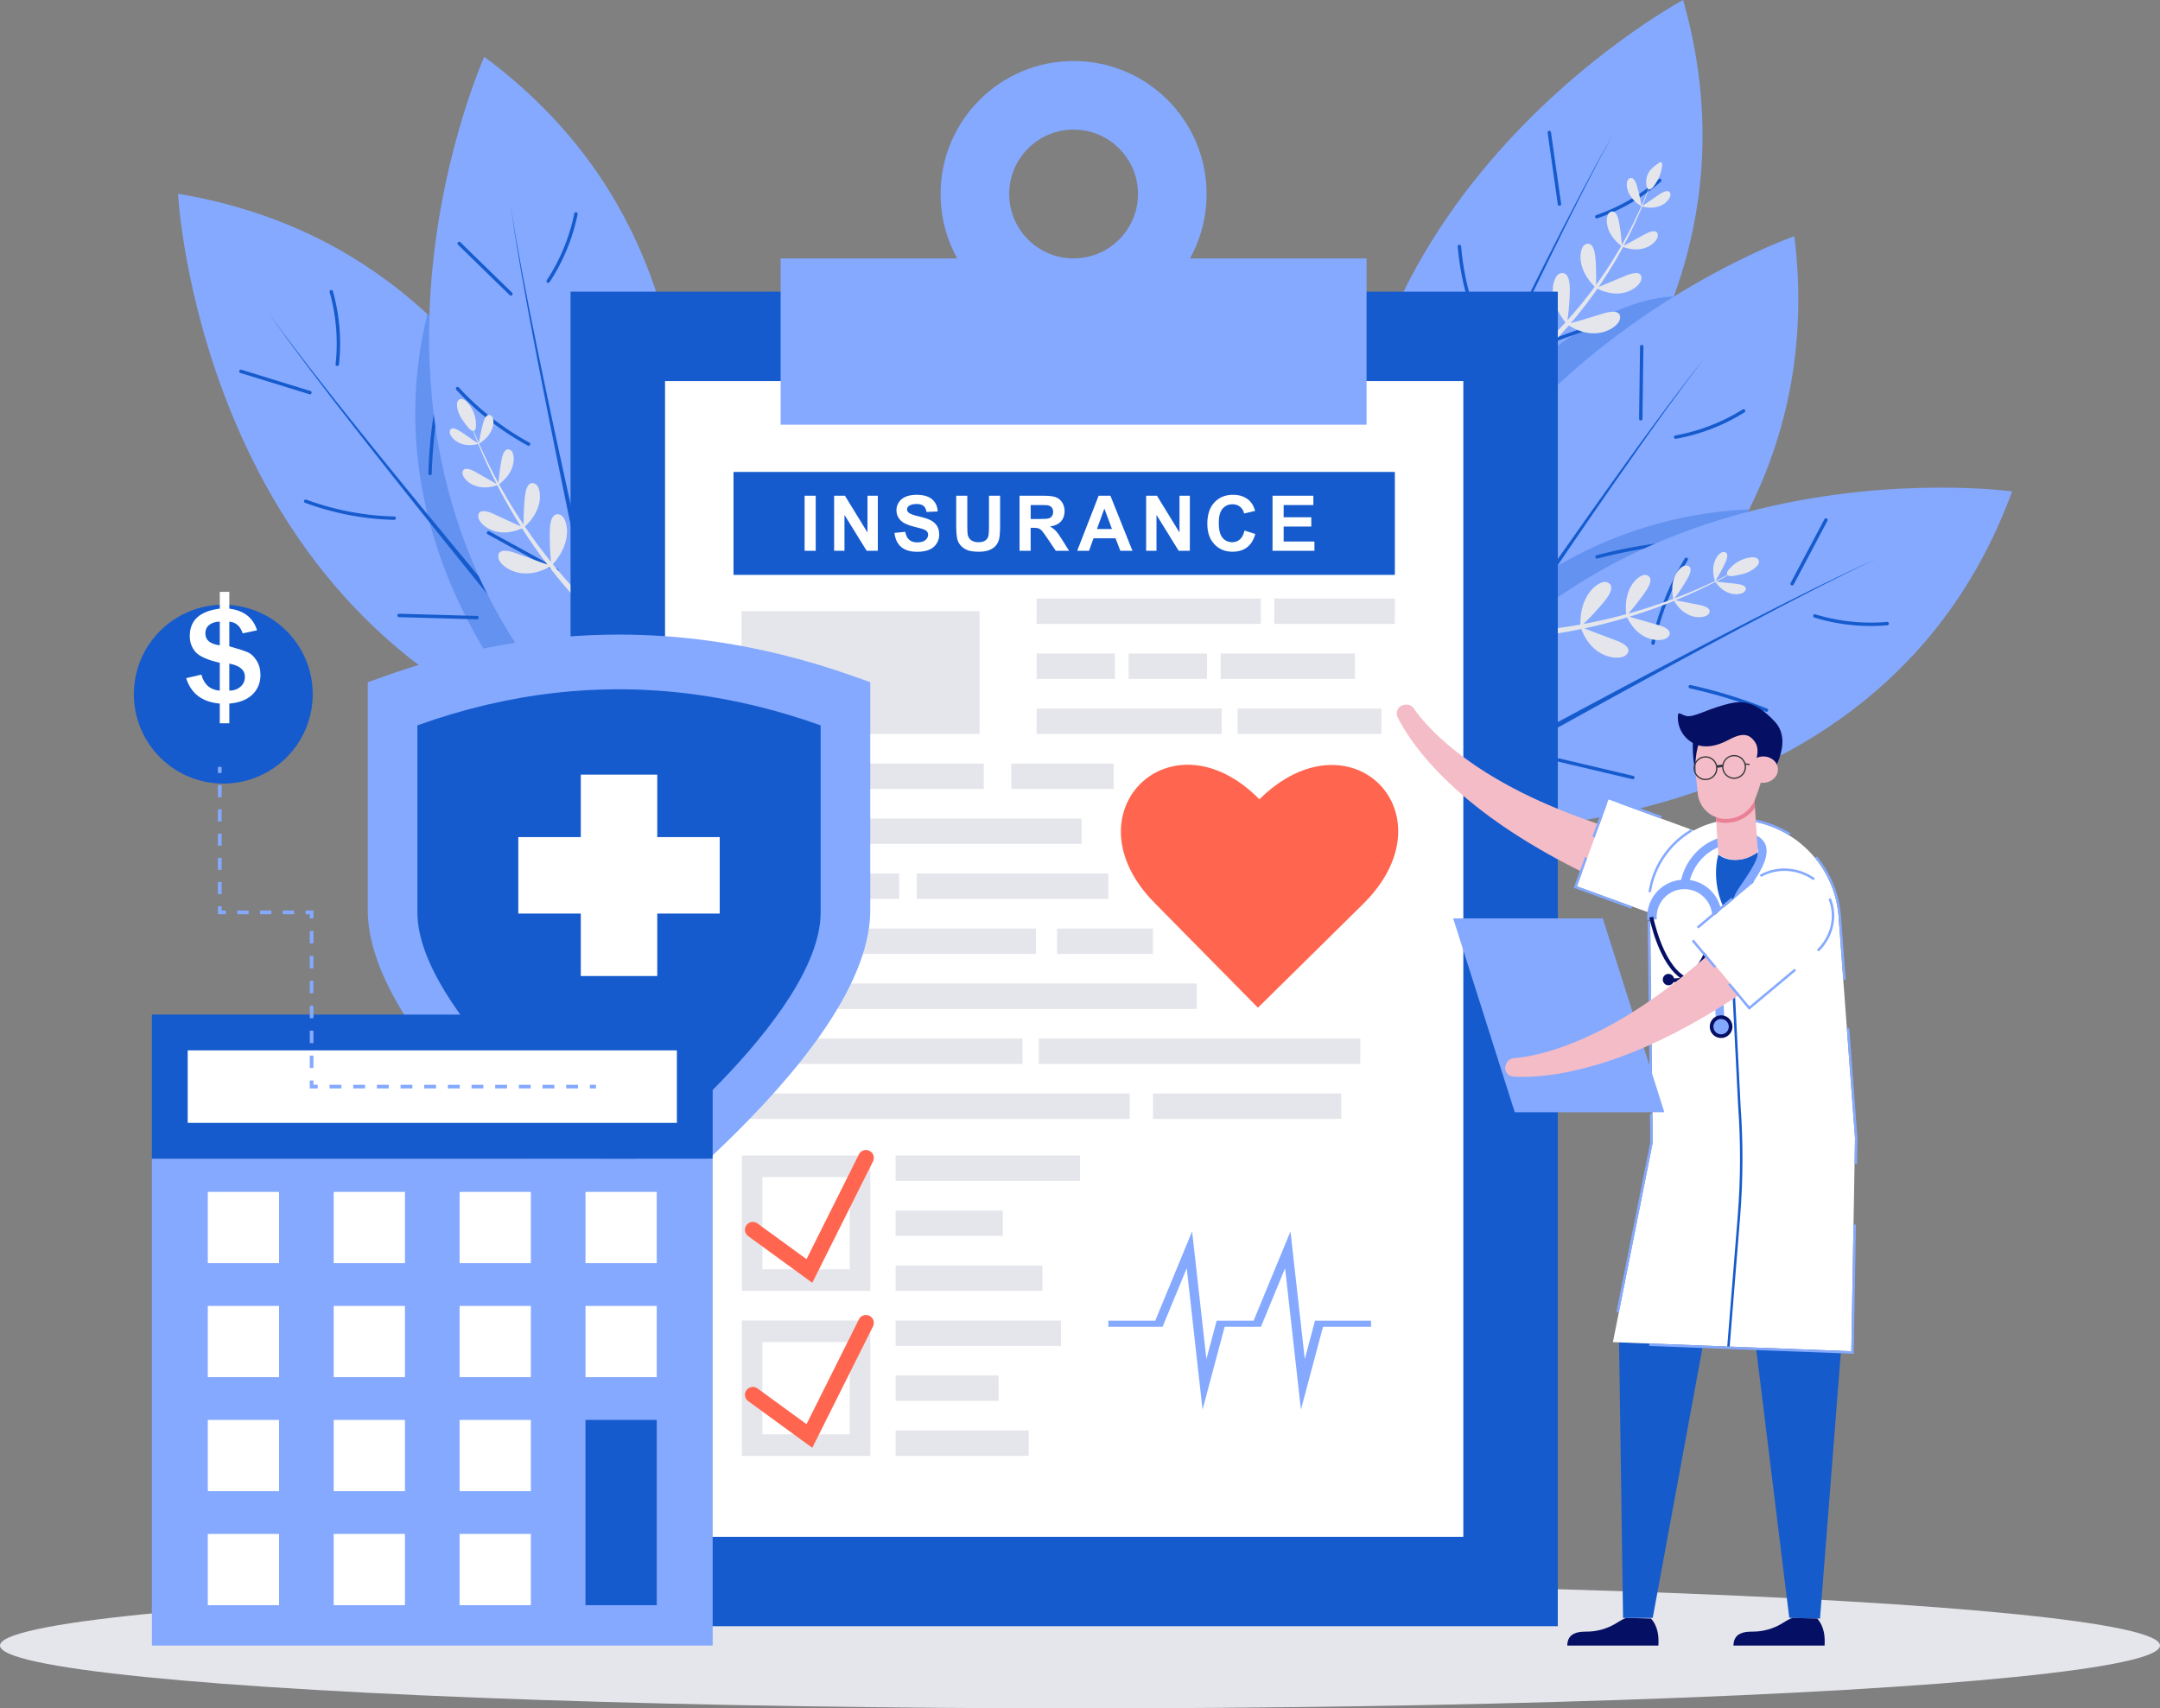 <svg xmlns="http://www.w3.org/2000/svg" viewBox="0 0 1768.19 1398.58"><rect x="0" y="0" width="1768.19" height="1398.58" fill="#808080" stroke="none"/><defs><style>.d{fill:#f4bcc7}.e{fill:#050f64}.g{fill:#fff}.h{fill:#e5e6eb}.i{fill:#ff654f}.j{fill:#84a9ff}.k{fill:#155bcd}.l{fill:#155bcc}.n{fill:#83a8ff}.o{opacity:.3}</style></defs><g id="b"><g id="c"><ellipse class="h" cx="884.1" cy="1347.15" rx="884.1" ry="51.43"/><path class="j" d="M508.28 568.99c4.66 24.44 6.73 42.39 7.52 50.37.3 2.99.42 4.59.42 4.59-2.02-.46-4.01-.94-6-1.42-5.8-1.4-11.52-2.9-17.14-4.48-14.75-4.12-28.87-8.8-42.4-13.97h-.02C162.74 493.92 145.73 158.66 145.73 158.66c73.39 12.12 132.33 40.52 179.67 77.66 8.54 6.69 16.69 13.67 24.48 20.89 104.17 96.42 143.87 235.61 158.41 311.78Z"/><path class="k" d="M515.8 619.37c.3 2.99.42 4.59.42 4.59-2.02-.46-4.01-.94-6-1.42a17009.88 17009.88 0 0 1-144.88-177.79c-4.54-5.66-9.08-11.31-13.6-16.98a8473.99 8473.99 0 0 1-60.19-76.07l-18.2-23.44-18.01-23.61c-6-7.87-11.83-15.85-17.76-23.79-2.98-3.94-5.81-8-8.7-12.01l-8.63-12.07 8.79 11.95c2.93 3.99 5.82 7.99 8.86 11.9 6.03 7.84 11.97 15.75 18.07 23.54l18.32 23.34 18.52 23.2c18.94 23.57 38.02 47.02 57.2 70.38 5.93 7.22 11.85 14.43 17.8 21.62 48.92 59.23 98.26 118.1 147.98 176.66ZM276.8 299.44c-.25.14-.54.21-.85.18-.76-.08-1.31-.77-1.22-1.53 2.17-19.56.48-39.91-4.87-58.85-.21-.73.22-1.51.96-1.71.73-.21 1.5.22 1.71.95 5.45 19.28 7.16 39.99 4.95 59.9-.05.45-.31.83-.68 1.04ZM352.75 388.82c-.22.13-.47.19-.74.19-.76-.02-1.36-.66-1.34-1.42.64-21.81 3.07-43.73 7.24-65.15.14-.75.87-1.24 1.62-1.09.75.15 1.24.87 1.09 1.62a400.9 400.9 0 0 0-7.19 64.7c-.01.49-.29.92-.69 1.15ZM323.47 425.37c-.23.16-.51.25-.81.24-24.95-.64-49.48-5.34-72.9-13.97a1.386 1.386 0 1 1 .96-2.6 224.635 224.635 0 0 0 72.02 13.8c.76.02 1.37.65 1.35 1.42-.01.46-.25.87-.61 1.11ZM254.65 322.44c-.35.33-.86.46-1.35.31l-56.52-17.43c-.73-.23-1.14-1-.91-1.73.23-.73 1-1.14 1.73-.91l56.52 17.43a1.38 1.38 0 0 1 .53 2.33ZM431.87 483.04c-.22.13-.48.2-.76.19-.76-.03-1.35-.68-1.32-1.44l2.73-61.92c.03-.76.68-1.35 1.44-1.32.76.03 1.35.68 1.32 1.44l-2.73 61.92c-.02.49-.29.91-.69 1.14ZM391.14 506.81c-.22.13-.47.19-.73.19l-63.78-1.78c-.76-.02-1.37-.66-1.34-1.42.02-.76.66-1.36 1.42-1.34l63.78 1.78c.76.02 1.37.66 1.34 1.42-.01.5-.29.92-.69 1.16Z"/><g class="o"><path class="k" d="M508.28 568.99c4.66 24.44 6.73 42.39 7.52 50.37.3 2.99.42 4.59.42 4.59-2.02-.46-4.01-.94-6-1.42-5.8-1.4-11.52-2.9-17.14-4.48-14.75-4.12-28.87-8.8-42.4-13.97h-.02c-.78-.79-37.44-36.91-68.37-97.32-.48-.92-.95-1.86-1.42-2.8-11.25-22.35-21.63-47.93-29.13-76.2-.58-2.21-1.16-4.44-1.71-6.68-11.79-48.06-15.03-103.55-.15-163.88 104.17 96.42 143.87 235.61 158.41 311.78Z"/></g><path class="j" d="M515.45 625.34c-1.1 2.8-1.72 4.27-1.72 4.27-1.58-1.33-3.14-2.66-4.69-4-268.96-231.99-112.6-579.09-112.6-579.09 260.69 193.1 135.65 536.69 119.02 578.82Z"/><path class="k" d="M515.45 625.34c-1.1 2.8-1.72 4.27-1.72 4.27-1.58-1.33-3.14-2.66-4.69-4-16.41-74.67-32.36-149.44-47.77-224.32-7.97-38.77-15.72-77.59-23.19-116.46l-5.49-29.17-5.25-29.22c-1.75-9.74-3.3-19.51-4.95-29.27-.86-4.87-1.52-9.77-2.26-14.67l-2.16-14.67 2.36 14.65c.79 4.88 1.53 9.77 2.45 14.63 1.79 9.73 3.46 19.48 5.34 29.19l5.65 29.13 5.89 29.09c7.98 38.75 16.26 77.46 24.75 116.09 16.5 75.02 33.54 149.93 51.04 224.72ZM448.8 231.6c-.29.02-.58-.06-.84-.23-.64-.42-.81-1.28-.39-1.92 10.85-16.42 18.64-35.29 22.53-54.58.15-.75.88-1.24 1.63-1.08.75.15 1.23.88 1.08 1.63-3.95 19.64-11.88 38.85-22.93 55.56-.25.38-.66.6-1.08.62ZM475.59 345.79c-.25.01-.51-.04-.74-.17-.67-.37-.91-1.21-.55-1.88a403.884 403.884 0 0 1 36.18-54.67 1.382 1.382 0 0 1 2.17 1.71 401.75 401.75 0 0 0-35.93 54.29c-.24.43-.68.69-1.14.71ZM432.86 364.94c-.28.03-.57-.01-.83-.16a227.482 227.482 0 0 1-58.49-45.7 1.39 1.39 0 0 1 .08-1.96c.56-.52 1.44-.48 1.95.08a224.945 224.945 0 0 0 57.78 45.15c.67.37.92 1.21.55 1.88-.22.41-.62.66-1.04.71ZM418.6 241.96c-.46.13-.98.02-1.34-.34l-42.34-41.31a1.38 1.38 0 0 1-.02-1.96 1.38 1.38 0 0 1 1.96-.02l42.34 41.31a1.38 1.38 0 0 1-.59 2.32ZM503 465.73a1.389 1.389 0 0 1-1.28-2.07l30.69-53.85c.38-.66 1.22-.89 1.89-.52.66.38.9 1.22.52 1.89l-30.69 53.85a1.4 1.4 0 0 1-1.13.7ZM455.91 468.29c-.25.01-.5-.04-.74-.17l-55.94-30.7c-.67-.37-.91-1.21-.55-1.88.37-.67 1.21-.91 1.88-.55l55.94 30.7c.67.37.91 1.21.55 1.88-.24.43-.68.69-1.14.72Z"/><g><path class="j" d="M1118.78 531.12c-2.58 1.55-3.97 2.33-3.97 2.33-.44-2.02-.87-4.02-1.27-6.03C1042.09 179.5 1377.81 0 1377.81 0c88.62 312.08-220.15 507.91-259.04 531.12Z"/><path class="k" d="M1118.78 531.12c-2.58 1.55-3.97 2.33-3.97 2.33-.44-2.02-.87-4.02-1.27-6.03 32.58-69.16 65.59-138.12 99.09-206.84 17.35-35.57 34.9-71.05 52.72-106.4l13.45-26.46 13.68-26.35c4.56-8.79 9.3-17.47 13.95-26.21 2.29-4.38 4.76-8.67 7.16-13l7.25-12.94-7.07 13.05c-2.35 4.35-4.75 8.67-6.99 13.09-4.52 8.8-9.15 17.54-13.59 26.38l-13.31 26.52-13.09 26.64c-17.33 35.57-34.4 71.28-51.26 107.06-32.73 69.5-64.95 139.23-96.74 209.16ZM1306.32 178.56a1.389 1.389 0 0 1 .34-2.45c18.62-6.38 36.31-16.57 51.16-29.48.58-.5 1.46-.45 1.95.14.5.58.44 1.45-.14 1.95-15.12 13.14-33.13 23.52-52.08 30.01-.43.15-.89.07-1.23-.17ZM1257.84 285.37c-.21-.14-.38-.34-.48-.59-.31-.7.02-1.52.72-1.82 20-8.72 40.87-15.86 62.02-21.22a1.382 1.382 0 1 1 .68 2.68 402.104 402.104 0 0 0-61.6 21.08c-.45.2-.96.13-1.34-.13ZM1212.3 274.45c-.24-.14-.44-.36-.56-.63a227.076 227.076 0 0 1-18.43-71.9c-.07-.76.5-1.43 1.26-1.5.76-.06 1.43.5 1.5 1.26 2.15 24.56 8.28 48.46 18.21 71.03.31.7 0 1.52-.71 1.82-.42.19-.89.14-1.26-.08ZM1276.08 168.33c-.45-.18-.79-.58-.86-1.09l-8.32-58.56c-.11-.76.42-1.46 1.17-1.56.76-.11 1.46.42 1.56 1.17l8.32 58.56c.11.76-.42 1.46-1.17 1.56-.25.03-.49 0-.71-.08ZM1206.33 397.1c-.21-.15-.38-.35-.49-.6-.3-.7.04-1.52.74-1.81l57.18-23.92c.71-.3 1.52.04 1.81.74.3.7-.04 1.52-.74 1.81l-57.18 23.92c-.45.19-.94.12-1.32-.14ZM1167.47 370.38a1.3 1.3 0 0 1-.48-.58l-25.57-58.46c-.31-.7.01-1.52.71-1.82.7-.31 1.51.01 1.82.71l25.57 58.46c.31.7-.01 1.52-.71 1.82-.45.2-.96.13-1.34-.13Z"/><g class="o"><path class="k" d="M1370.16 242.89s-91.38-4.16-191.94 148.68l91.89 47.04 100.05-195.72Z"/></g><g><path class="j" d="M1177.4 656.92c-22.13 11.36-38.77 18.41-46.21 21.42-2.78 1.13-4.28 1.69-4.28 1.69-.13-2.06-.23-4.11-.33-6.16-.29-5.96-.47-11.87-.54-17.71-.21-15.32.3-30.18 1.45-44.62v-.02c24.51-307.29 341.37-418.14 341.37-418.14 9.06 73.83-1.56 138.39-23.85 194.27a386.12 386.12 0 0 1-13.14 29.37c-63.14 127.13-185.48 204.47-254.47 239.89Z"/><path class="k" d="M1131.19 678.34c-2.78 1.13-4.28 1.69-4.28 1.69-.13-2.06-.23-4.11-.33-6.16 42.83-63.33 86.06-126.38 129.73-189.13 4.15-5.95 8.29-11.9 12.45-17.83 18.52-26.5 37.2-52.9 56.01-79.19l17.36-24.07 17.58-23.93c5.86-7.98 11.87-15.82 17.82-23.75 2.94-3.97 6.03-7.83 9.07-11.74l9.15-11.68-8.98 11.81c-3 3.94-6.03 7.84-8.92 11.86-5.82 8-11.74 15.92-17.49 23.97l-17.23 24.16-17.03 24.31a8518.962 8518.962 0 0 0-51.4 74.73c-5.26 7.72-10.5 15.44-15.73 23.17-43.03 63.64-85.6 127.58-127.77 191.79ZM1370.75 358.83c-.21-.2-.36-.46-.41-.76-.13-.75.37-1.47 1.12-1.6 19.38-3.44 38.43-10.79 55.09-21.26.65-.41 1.51-.22 1.91.44.41.65.21 1.5-.43 1.91-16.96 10.66-36.35 18.15-56.08 21.64-.45.08-.89-.07-1.19-.36ZM1306.41 456.9c-.18-.17-.32-.39-.39-.65-.19-.74.25-1.5.99-1.69 21.1-5.54 42.82-9.38 64.55-11.42.76-.07 1.43.49 1.51 1.25.07.76-.49 1.43-1.25 1.51a401.51 401.51 0 0 0-64.11 11.35c-.48.13-.97-.02-1.3-.33ZM1263.09 439.11c-.22-.18-.38-.42-.46-.71a227.205 227.205 0 0 1-7.15-73.88c.05-.76.71-1.34 1.47-1.29.76.05 1.34.71 1.29 1.47-1.66 24.6.72 49.16 7.06 72.99.2.74-.24 1.5-.98 1.69-.45.12-.9 0-1.23-.27ZM1342.44 344.06c-.41-.24-.69-.7-.68-1.21l.79-59.14c.01-.76.64-1.37 1.4-1.36.76.01 1.37.64 1.36 1.4l-.79 59.14c-.01.76-.64 1.37-1.4 1.36-.25 0-.48-.07-.69-.19ZM1238.32 559.38a1.38 1.38 0 0 1 .62-2.34l60.18-14.84a1.38 1.38 0 0 1 .66 2.68l-60.18 14.84c-.47.12-.95-.03-1.28-.34ZM1204.04 527c-.18-.17-.32-.39-.39-.65l-16.27-61.7c-.19-.74.25-1.5.99-1.69.74-.2 1.49.25 1.69.98l16.27 61.7a1.386 1.386 0 0 1-2.29 1.36Z"/><g class="o"><path class="k" d="M1177.4 656.92c-22.13 11.36-38.77 18.41-46.21 21.42-2.78 1.13-4.28 1.69-4.28 1.69-.13-2.06-.23-4.11-.33-6.16-.29-5.96-.47-11.87-.54-17.71-.21-15.32.3-30.18 1.45-44.62v-.02c.53-.97 24.85-46.33 74.09-93.04.75-.72 1.52-1.43 2.29-2.15 18.27-17.09 39.89-34.27 64.89-49.43 1.96-1.18 3.93-2.36 5.93-3.53 42.78-24.87 95.11-43.61 157.19-46.35-63.14 127.13-185.48 204.47-254.47 239.89Z"/></g><g><path class="j" d="M1125.37 679.69c-2.99-.26-4.59-.45-4.59-.45.83-1.89 1.67-3.76 2.52-5.63 146.74-323.46 523.84-271.31 523.84-271.31-111.77 304.56-476.67 281.47-521.78 277.39Z"/><path class="k" d="M1125.37 679.69c-2.99-.26-4.59-.45-4.59-.45.83-1.89 1.67-3.76 2.52-5.63 67.01-36.8 134.25-73.18 201.75-109.08 34.95-18.58 70.01-36.96 105.2-55.08l26.43-13.49 26.55-13.28c8.85-4.43 17.79-8.67 26.69-13 4.43-2.19 8.94-4.21 13.43-6.31l13.47-6.21-13.39 6.4c-4.46 2.14-8.94 4.23-13.35 6.48-8.83 4.46-17.71 8.81-26.5 13.35l-26.36 13.63-26.25 13.85c-34.93 18.59-69.73 37.44-104.41 56.48-67.33 36.98-134.39 74.45-201.21 112.33ZM1484.34 504.72c-.1-.27-.11-.57-.02-.87.22-.73 1-1.14 1.73-.92 18.81 5.79 39.12 7.94 58.72 6.22.76-.07 1.44.49 1.5 1.26.07.76-.5 1.43-1.26 1.5-19.96 1.75-40.63-.45-59.77-6.34-.44-.13-.76-.46-.9-.86ZM1382.33 562.62a1.5 1.5 0 0 1-.05-.76c.16-.75.9-1.22 1.65-1.05 21.3 4.7 42.38 11.2 62.65 19.29.71.28 1.05 1.09.77 1.8s-1.09 1.05-1.8.77a401.585 401.585 0 0 0-62.22-19.16c-.48-.11-.85-.46-1.01-.89ZM1351.9 527.02c-.11-.26-.15-.55-.08-.84 5.3-24.39 14.5-47.61 27.36-69a1.383 1.383 0 1 1 2.37 1.43 224.478 224.478 0 0 0-27.02 68.17c-.16.75-.9 1.22-1.64 1.06-.45-.1-.8-.41-.98-.8ZM1465.88 478.67a1.38 1.38 0 0 1-.05-1.39l27.69-52.27a1.383 1.383 0 0 1 2.44 1.3l-27.69 52.27c-.36.68-1.19.93-1.87.57-.22-.12-.4-.29-.52-.48ZM1274.98 622.74c-.09-.24-.1-.51-.04-.78.18-.74.92-1.2 1.66-1.03l60.32 14.26c.74.18 1.2.92 1.03 1.66-.18.74-.92 1.2-1.66 1.03l-60.32-14.26c-.48-.11-.84-.46-.99-.89ZM1259.25 578.28a1.5 1.5 0 0 1-.05-.76l13.68-62.32c.16-.75.9-1.22 1.65-1.05.75.16 1.22.9 1.05 1.65l-13.68 62.32c-.16.75-.9 1.22-1.65 1.05-.48-.11-.85-.46-1.01-.89Z"/></g></g></g><g><path class="h" d="m1282.68 265.43 10.93-3.06c3.07-.89 6.42-1.95 9.74-2.95 1.65-.5 3.28-.99 4.84-1.46 1.52-.48 2.98-.93 4.3-1.34 10.59-3.21 15.01-.79 13.46 5.15-.38 1.48-1.8 3.45-4.09 5.35-2.28 1.9-5.55 3.62-9.42 4.71-3.85 1.11-8.46 1.44-13.51.53-5.04-.9-10.51-3.05-16.25-6.92Z"/><path class="h" d="M1282.68 265.43s.72-4.97 1.41-11.12c.32-3.09.55-6.55.75-9.82.09-1.64.17-3.24.22-4.76.02-1.54.02-2.98 0-4.29-.21-10.4-4.1-13.5-8.84-11.21-1.19.58-2.47 2.14-3.42 4.48-.95 2.34-1.7 5.36-1.68 9.05.03 3.7.66 7.92 2.42 12.58 1.77 4.67 4.65 9.78 9.15 15.09ZM1306.42 235.72s1.01-.39 2.67-1.04 4-1.54 6.53-2.62c5.11-2.13 11.34-4.74 15.85-6.62 8.92-3.65 12.94-1.89 12.13 3.35-.43 2.58-4.16 7.33-10.78 9.8-3.29 1.25-7.15 2-11.61 1.66-4.47-.34-9.43-1.71-14.79-4.52ZM1306.42 235.72l.11-2.85c.06-1.76.14-4.18.1-6.93-.02-2.74-.08-5.73-.19-8.6-.09-2.86-.37-5.66-.61-7.92-1.03-9.04-4.65-11.43-8.61-9-2.02 1.22-3.88 5.96-3.33 12.31.29 3.19 1.3 6.88 3.24 10.77 1.94 3.88 4.9 8.04 9.3 12.21ZM1327.85 201.87s3.08-1.66 7.04-3.78c4.02-2.1 8.72-4.84 12.18-6.63 3.46-1.79 6.01-2.44 7.66-2.09 1.65.34 2.5 1.72 2.39 3.83-.11 2.1-2.8 6.11-7.78 8.68-5.08 2.53-12.36 3.55-21.49 0ZM1327.85 201.87s-.28-3.53-.75-7.92c-.41-4.36-1.28-9.68-2.02-13.28-.74-3.61-1.92-5.84-3.29-6.88s-2.83-.85-4.36.32c-1.53 1.17-2.77 5.16-1.7 10.33.98 5.11 4.27 11.51 12.12 17.43ZM1343.89 168.98s2.43-1.63 5.55-3.73c3.14-2.09 6.8-4.74 9.54-6.49 2.72-1.76 4.8-2.48 6.2-2.32 1.41.16 2.21 1.23 2.28 2.97.09 1.74-1.83 5.25-5.73 7.77-3.95 2.51-9.96 3.94-17.85 1.8Z"/><path class="h" d="M1343.89 168.98s-.52-2.9-1.26-6.5c-.73-3.6-1.89-7.96-2.78-10.9-.91-2.96-2.04-4.72-3.27-5.48-1.21-.76-2.43-.48-3.61.62-1.18 1.11-1.92 4.56-.6 8.79 1.27 4.21 4.48 9.23 11.52 13.46Z"/><path class="h" d="M1256.98 288.19c44.15-39.4 78.08-90.47 97.33-146.86-17.78 56.86-50.5 109.18-94.21 150.27l-3.12-3.41Z"/><path class="h" d="M1349.06 142.29c1.84-3.75 5.35-6.35 8.74-8.79.61-.44 1.38-.9 2.06-.58.76.35.84 1.38.77 2.21-.41 5.14-2.16 10.14-4.97 14.46-1.02 1.57-2.85 4.85-4.77 5.37-2.2.59-3.01-2.08-3.17-3.69-.31-3.04-.02-6.2 1.34-8.97ZM1398.89 498.66c-1.04-1.33-3.41-2.48-7.24-3.32-6.26-1.22-16.32-3.19-20.12-3.93a433.29 433.29 0 0 0 32.71-15.03c4.56 6.51 9.96 9.25 14.54 9.91 4.63.64 8.39-.76 9.48-2.13 2.18-2.79.48-5.17-5.98-6.06-3.24-.46-7.79-.85-11.57-1.3-2.66-.3-4.88-.55-5.97-.67 3.27-1.68 6.52-3.4 9.75-5.16.09.08.18.15.29.22 1.93 1.22 7.59-.37 9.73-.8 4.79-.97 9.5-2.91 13.05-6.27 1.51-1.43 2.87-3.53 2.11-5.46-.86-2.16-3.73-2.59-6.04-2.37-6.43.61-12.53 3.75-16.96 8.43-1.24 1.31-3.99 4.09-2.53 5.9-3.25 1.67-6.52 3.29-9.81 4.87.54-.92 1.71-2.9 3.04-5.24 1.84-3.24 3.9-7.3 5.21-10.14 2.6-5.71 1.33-8.4-1.94-8.21-1.65.09-4.56 2.25-6.42 6.34-1.84 4-2.75 9.83-.32 17.45-10.81 5.18-21.83 9.9-33.02 14.16.84-1.19 2.19-3.13 3.7-5.36 2.53-3.66 5.37-8.3 7.18-11.57 1.82-3.27 2.39-5.76 2.03-7.43-.36-1.68-1.63-2.48-3.59-2.54-1.97-.06-5.6 2.24-8.2 6.93-2.55 4.47-4.16 11.25-2.19 20.39a433.36 433.36 0 0 1-36.81 12.04c.1-.11.19-.22.29-.34 1.16-1.35 2.77-3.21 4.5-5.39 1.73-2.16 3.61-4.55 5.37-6.87 1.77-2.3 3.37-4.67 4.65-6.58 5.07-7.73 3.81-11.89-.93-12.44-2.4-.3-7 2.25-10.69 7.6-1.84 2.69-3.43 6.22-4.38 10.49-.88 3.94-1.19 8.61-.57 14.03a429.848 429.848 0 0 1-35.03 8.04c1.46-1.44 3.46-3.43 5.65-5.67 2.19-2.27 4.55-4.86 6.77-7.35 1.11-1.25 2.18-2.47 3.18-3.65.99-1.2 1.91-2.35 2.72-3.4 6.46-8.36 5.38-13.22.07-14.3-1.33-.27-3.37.19-5.65 1.46-2.27 1.28-4.82 3.24-7.15 6.18-2.33 2.96-4.48 6.71-5.99 11.5-1.36 4.35-2.18 9.56-2.06 15.68-11.51 2.07-23.1 3.68-34.73 4.8l.5 4.6c11.73-1.43 23.38-3.35 34.94-5.74 2.17 5.69 4.98 10.16 8.12 13.58 3.47 3.78 7.33 6.33 11.07 7.81 3.73 1.5 7.37 2.14 10.34 2.05 2.97-.09 5.31-.76 6.52-1.69 4.88-3.72 2.95-8.36-7.43-12.35-5.3-1.99-12.61-4.74-18.6-6.99-2.95-1.16-5.58-2.19-7.49-2.94 11.8-2.51 23.48-5.5 35.01-8.98 2.35 4.89 5.17 8.64 8.21 11.43 3.3 3.04 6.8 4.87 10.15 5.95 6.72 2.2 12.62.88 14.58-.86 3.94-3.56 1.96-7.47-7.32-10.24-4.74-1.35-11.28-3.21-16.64-4.74-2.69-.74-5.09-1.48-6.82-2-.12-.04-.23-.07-.35-.1 12.39-3.8 24.61-8.14 36.6-13.02 4.74 8.01 10.82 11.68 16.19 12.94 5.5 1.22 10.15-.13 11.6-1.67 1.45-1.54 1.7-3.14.66-4.47Z"/></g><path class="h" d="M381.02 383.88c1.66-.33 4.2.34 7.66 2.19 5.55 3.15 14.46 8.2 17.83 10.12a429.168 429.168 0 0 1-15.04-32.71c-7.69 1.97-13.58.53-17.49-1.94-3.93-2.53-5.87-6.04-5.81-7.79.16-3.53 3-4.24 8.48-.71 2.76 1.76 6.47 4.42 9.62 6.55 2.21 1.5 4.06 2.76 4.97 3.38-1.39-3.4-2.74-6.82-4.04-10.26-.12 0-.23 0-.36-.02-2.26-.33-5.52-5.22-6.86-6.94-3-3.86-5.32-8.39-5.83-13.26-.22-2.06.12-4.55 1.96-5.52 2.06-1.08 4.51.46 6.13 2.14 4.49 4.65 7.07 11.01 7.38 17.44.09 1.8.36 5.7-1.92 6.12 1.38 3.38 2.81 6.74 4.27 10.08.18-1.05.59-3.31 1.11-5.96.71-3.66 1.8-8.08 2.65-11.09 1.74-6.03 4.46-7.24 6.82-4.96 1.2 1.14 2 4.67.74 8.99-1.2 4.24-4.31 9.25-11.12 13.45a431.705 431.705 0 0 0 15.84 32.25c.14-1.45.38-3.8.68-6.48.46-4.42 1.33-9.8 2.08-13.46.75-3.67 1.93-5.93 3.3-6.96 1.37-1.04 2.85-.82 4.38.41 1.54 1.23 2.8 5.35 1.71 10.6-.97 5.05-4.17 11.25-11.62 16.9 6.2 11.33 12.91 22.38 20.09 33.1v-.45c0-1.78-.02-4.24.09-7.02.09-2.77.22-5.8.4-8.71.16-2.9.48-5.74.76-8.02 1.18-9.17 4.84-11.5 8.8-8.84 2.02 1.33 3.85 6.26 3.17 12.72-.36 3.24-1.45 6.95-3.5 10.81-1.9 3.56-4.7 7.31-8.7 11.02 6.72 9.93 13.85 19.58 21.36 28.91-.17-2.04-.39-4.86-.6-7.99-.19-3.15-.29-6.65-.36-9.98-.03-1.67-.05-3.3-.04-4.84.03-1.56.08-3.03.15-4.35.54-10.55 4.53-13.53 9.26-10.9 1.19.67 2.44 2.34 3.33 4.79.89 2.45 1.55 5.59 1.4 9.34-.16 3.76-.97 8.01-2.94 12.62-1.8 4.19-4.57 8.67-8.65 13.24 7.39 9.07 15.14 17.83 23.24 26.25l-3.37 3.16a428.993 428.993 0 0 1-22.78-27.1c-5.35 2.91-10.39 4.47-15.01 5.02-5.1.61-9.69.03-13.49-1.27-3.81-1.29-6.99-3.18-9.18-5.18-2.2-2-3.53-4.04-3.85-5.53-1.28-6 3.21-8.26 13.69-4.54 5.32 1.94 12.66 4.61 18.67 6.8 3 1.04 5.66 1.97 7.6 2.65a432.727 432.727 0 0 1-20.73-29.61c-4.97 2.18-9.55 3.19-13.67 3.33-4.48.16-8.33-.73-11.58-2.09-6.53-2.71-10.15-7.55-10.51-10.15-.68-5.27 3.37-6.95 12.22-3 4.48 2.06 10.66 4.91 15.72 7.24 2.52 1.19 4.83 2.19 6.48 2.92l.33.15a435.766 435.766 0 0 1-19.3-33.71c-8.81 3-15.82 1.82-20.71-.72-4.96-2.66-7.62-6.71-7.72-8.82-.1-2.12.75-3.49 2.41-3.82Z"/><g><path class="k" d="M467.06 238.77h808.17v1092.56H467.06z"/><path class="g" d="M544.4 311.95h653.49v946.2H544.4z"/><path class="j" d="M639.05 211.55h479.62v136.14H639.05z"/><path class="j" d="M878.85 49.95c-60.13 0-108.88 48.75-108.88 108.88s48.75 108.88 108.88 108.88 108.88-48.75 108.88-108.88S938.98 49.95 878.85 49.95Zm0 161.59c-29.12 0-52.72-23.6-52.72-52.72s23.6-52.72 52.72-52.72 52.72 23.61 52.72 52.72-23.6 52.72-52.72 52.72Z"/><path class="h" d="M607.03 500.41h194.81v100.44H607.03zM848.6 490.02h183.56v20.78H848.6zM1043.12 490.02h98.71v20.78h-98.71zM848.6 535.04h64.07v20.78H848.6zM923.93 535.04H988v20.78h-64.07zM999.25 535.04h109.96v20.78H999.25zM848.6 580.06h151.52v20.78H848.6zM1013.11 580.06h117.76v20.78h-117.76zM827.82 625.09h83.81v20.78h-83.81zM607.03 625.09h198.28v20.78H607.03zM607.31 670.11h278.08v20.78H607.31zM607.31 715.14h128.72v20.78H607.31zM750.47 715.14h156.84v20.78H750.47zM994.64 715.14h96.4v20.78h-96.4zM607.31 760.16h240.71v20.78H607.31zM865.34 760.16h78.5v20.78h-78.5zM607.31 805.18h372.31v20.78H607.31zM607.31 850.21h229.74v20.78H607.31zM850.33 850.21h263.22v20.78H850.33zM607.31 895.23h317.48v20.78H607.31zM733.15 945.99H884.1v20.78H733.15zM733.15 991.02h87.74v20.78h-87.74zM733.15 1036.04h120.21v20.78H733.15zM733.15 1081.07h135.36v20.78H733.15zM733.15 1126.09h84.28v20.78h-84.28zM733.15 1171.11H842.1v20.78H733.15zM943.84 895.23h154.12v20.78H943.84zM712.41 1056.82H607.32V945.99h105.09v110.83Zm-88.32-17.69h71.54v-75.45h-71.54v75.45ZM712.41 1191.89H607.32v-110.83h105.09v110.83Zm-88.32-17.69h71.54v-75.45h-71.54v75.45Z"/><path class="j" d="m1076.47 1081.18-8.37 31.44-11.7-104.5-30.16 73.06h-30.29l-1.33 5.01-7.05 26.43-2.96-26.43-.56-5.01-8.18-73.06-30.16 73.06h-38.4v5.01h44.37l19.78-47.91 4.81 42.9.55 5.01 7.6 67.83 18.08-67.83h29.71l2.07-5.01 17.7-42.9 4.81 42.9.56 5.01 7.59 67.83 18.09-67.83h39.32v-5.01h-45.88z"/><path class="i" d="m664.93 1050.18-52.43-38.19a6.439 6.439 0 0 1-1.41-8.99 6.439 6.439 0 0 1 8.99-1.41l40.15 29.24 42.89-85.79a6.43 6.43 0 0 1 8.63-2.88 6.43 6.43 0 0 1 2.88 8.63l-49.69 99.38ZM664.93 1185.26l-52.43-38.19a6.439 6.439 0 0 1-1.41-8.99 6.439 6.439 0 0 1 8.99-1.41l40.15 29.24 42.89-85.79a6.43 6.43 0 0 1 8.63-2.88 6.43 6.43 0 0 1 2.88 8.63l-49.69 99.38Z"/><path class="k" d="M600.46 386.36h541.37v84.28H600.46z"/><path class="i" d="m945.03 739.07 84.73 85.91 85.91-84.72c74.6-73.57-10.13-159.48-84.72-85.91-72.51-73.52-158.42 11.2-85.91 84.72Z"/><g><path class="g" d="M658.65 450.92v-45.08h9.1v45.08h-9.1ZM682.82 450.92v-45.08h8.86l18.45 30.11v-30.11h8.46v45.08h-9.13l-18.17-29.4v29.4h-8.46ZM732.2 436.25l8.86-.86c.53 2.97 1.61 5.16 3.24 6.55 1.63 1.39 3.83 2.09 6.6 2.09 2.93 0 5.14-.62 6.63-1.86 1.49-1.24 2.23-2.69 2.23-4.35 0-1.07-.31-1.97-.94-2.72-.63-.75-1.72-1.4-3.28-1.95-1.07-.37-3.5-1.02-7.29-1.97-4.88-1.21-8.3-2.7-10.27-4.46-2.77-2.48-4.15-5.5-4.15-9.07 0-2.3.65-4.44 1.95-6.44 1.3-2 3.18-3.52 5.63-4.57 2.45-1.05 5.41-1.57 8.87-1.57 5.66 0 9.92 1.24 12.78 3.72 2.86 2.48 4.36 5.79 4.51 9.93l-9.1.4c-.39-2.32-1.23-3.98-2.51-5-1.28-1.01-3.2-1.52-5.77-1.52s-4.71.54-6.21 1.63c-.96.7-1.44 1.63-1.44 2.8 0 1.07.45 1.98 1.35 2.74 1.15.96 3.94 1.97 8.36 3.01 4.43 1.05 7.7 2.13 9.82 3.24 2.12 1.12 3.78 2.64 4.98 4.58 1.2 1.94 1.8 4.33 1.8 7.18 0 2.58-.72 5-2.15 7.26-1.44 2.26-3.46 3.93-6.09 5.03-2.62 1.1-5.89 1.65-9.81 1.65-5.7 0-10.08-1.32-13.13-3.95-3.06-2.63-4.88-6.47-5.47-11.52ZM782.75 405.83h9.1v24.42c0 3.88.11 6.39.34 7.53.39 1.85 1.32 3.33 2.78 4.44 1.47 1.12 3.47 1.68 6.01 1.68s4.53-.53 5.84-1.58c1.31-1.06 2.1-2.35 2.37-3.89s.4-4.09.4-7.66v-24.94h9.1v23.68c0 5.41-.25 9.24-.74 11.47-.49 2.23-1.4 4.12-2.72 5.66-1.32 1.54-3.09 2.76-5.3 3.67-2.21.91-5.1 1.37-8.67 1.37-4.31 0-7.57-.5-9.79-1.49-2.22-.99-3.98-2.29-5.27-3.87-1.29-1.59-2.14-3.25-2.55-5-.6-2.58-.89-6.4-.89-11.44v-24.05ZM834.62 450.92v-45.08h19.16c4.82 0 8.32.4 10.5 1.21 2.18.81 3.93 2.25 5.24 4.32 1.31 2.07 1.97 4.44 1.97 7.1 0 3.38-1 6.18-2.98 8.38s-4.96 3.59-8.92 4.17c1.97 1.15 3.59 2.41 4.87 3.78 1.28 1.37 3.01 3.81 5.18 7.32l5.5 8.79h-10.88l-6.58-9.81c-2.34-3.51-3.94-5.71-4.8-6.63-.86-.91-1.77-1.54-2.74-1.88-.96-.34-2.49-.51-4.58-.51h-1.85v18.82h-9.1Zm9.1-26.02h6.73c4.37 0 7.09-.18 8.18-.55 1.09-.37 1.94-1 2.55-1.91.62-.9.92-2.03.92-3.38 0-1.52-.4-2.74-1.21-3.67-.81-.93-1.95-1.52-3.43-1.77-.74-.1-2.95-.15-6.64-.15h-7.1v11.44ZM927.02 450.92h-9.9l-3.93-10.24h-18.02l-3.72 10.24h-9.66l17.56-45.08h9.63l18.05 45.08Zm-16.76-17.84-6.21-16.73-6.09 16.73h12.3ZM938.24 450.92v-45.08h8.86l18.45 30.11v-30.11h8.46v45.08h-9.13l-18.17-29.4v29.4h-8.46ZM1018.77 434.34l8.82 2.8c-1.35 4.92-3.6 8.57-6.75 10.96-3.15 2.39-7.14 3.58-11.98 3.58-5.99 0-10.91-2.04-14.76-6.13-3.85-4.09-5.78-9.68-5.78-16.78 0-7.5 1.94-13.33 5.81-17.48 3.88-4.15 8.97-6.23 15.28-6.23 5.51 0 9.99 1.63 13.44 4.89 2.05 1.93 3.59 4.69 4.61 8.3l-9.01 2.15c-.53-2.34-1.65-4.18-3.34-5.54-1.69-1.35-3.75-2.03-6.17-2.03-3.34 0-6.05 1.2-8.13 3.6-2.08 2.4-3.12 6.28-3.12 11.65 0 5.7 1.03 9.76 3.08 12.18s4.71 3.63 7.99 3.63c2.42 0 4.5-.77 6.24-2.31 1.74-1.54 2.99-3.96 3.75-7.26ZM1041.7 450.92v-45.08h33.43v7.63h-24.32v9.99h22.63v7.6h-22.63v12.27H1076v7.6h-34.29Z"/></g></g><g><path class="e" d="M1357.57 1347.15h-74.6c.06-2.55.56-5.01 2.1-6.99 1.77-2.29 4.64-3.49 7.48-3.98 2.85-.49 5.77-.36 8.66-.5 7.08-.35 14.07-2.37 20.24-5.86 3.22-1.81 6.24-4.03 9.72-5.3l20.33.53c2.78 3 4.57 6.93 5.43 10.96.79 3.65.87 7.41.64 11.14Z"/><path class="l" d="m1507.04 1105.9-17.17 219.21-25.16-.66-27.23-221.22 69.56 2.67zM1394 1101.57l-41.07 222.95h-24.28l-3.28-225.58h.01l68.62 2.63z"/><path class="e" d="M1493.62 1347.15h-74.6c.06-2.55.56-5.01 2.1-6.99 1.77-2.29 4.64-3.49 7.48-3.98 2.85-.49 5.77-.36 8.66-.5 7.08-.35 14.07-2.37 20.24-5.86 3.22-1.81 6.24-4.03 9.72-5.3l20.33.53c2.78 3 4.57 6.93 5.43 10.96.78 3.65.87 7.41.64 11.14Z"/><path class="d" d="M1147.58 577.6c-3.73 1.48-5.27 6.1-3.38 9.8 5.49 10.88 12.37 20.57 19.82 29.8 7.51 9.15 15.7 17.7 24.32 25.73 2.18 1.97 4.31 4.03 6.55 5.94l6.7 5.76 6.86 5.55c2.28 1.87 4.66 3.58 6.99 5.38l3.52 2.67 3.58 2.56c2.39 1.7 4.77 3.43 7.19 5.1 4.88 3.24 9.72 6.62 14.71 9.67 39.73 25.08 82.71 44.35 126.64 60.02 1.75.59 3.53.99 5.29 1.19 1.77.19 3.53.15 5.25-.04 3.45-.39 6.76-1.48 9.72-3.17 5.94-3.37 10.5-9.13 12.32-16.39 1.82-7.26.59-14.55-2.73-20.36-1.66-2.91-3.85-5.45-6.47-7.44-1.31-1-2.73-1.84-4.24-2.57-1.5-.74-3.1-1.32-4.79-1.72-42.9-8.89-85.14-21.23-124.86-39.2-5.01-2.17-9.84-4.65-14.76-7-2.43-1.22-4.82-2.51-7.24-3.76l-3.62-1.9-3.55-1.99c-2.35-1.35-4.77-2.62-7.08-4.04l-6.98-4.21-6.84-4.41c-2.3-1.46-4.47-3.06-6.72-4.58-8.87-6.23-17.38-12.96-25.31-20.27-7.84-7.35-15.28-15.29-21.24-23.9-1.97-2.88-5.94-3.71-9.64-2.24Z"/><path class="g" d="m1290.87 725.61 64.93 23.63c19.64 7.15 41.42-1.41 48.57-21.05 7.15-19.64-3.04-42.93-22.68-50.08l-64.93-23.63-25.89 71.12Z"/><path class="j" d="m1360.47 668.26-34.74-12.65-.68 1.89 34.64 12.61.78-1.85Zm40.5 70.38-1.76-.99c-9.17 12.03-25.33 16.9-40.67 12.48l-.26 2c9.16 2.59 18.73 2.07 27.26-1.53 6.24-2.63 11.5-6.73 15.42-11.96Zm-12.92-59.77-.6 1.95c13.11 7.63 20.54 23.08 19.01 38.19l1.96.38c.9-8.75-1-17.87-5.55-25.71-3.64-6.27-8.78-11.39-14.82-14.81Zm-97.18 46.74 8.38-23.04-1.74-1.03-9.19 25.26 46.95 17.1.84-1.83-45.23-16.47Zm22.49-67.64-9.69 26.63 1.64 1.33 9.95-27.31c-.65-.22-1.29-.43-1.9-.64Z"/><path class="g" d="m1518.52 931.91-3.02 174.31-8.46-.32-69.56-2.67-21.56-.82-1.99-.08-19.93-.76-68.62-2.63-5.04-.19 32.6-163.42-.93-80.76-.77-66.23-.21-18.74v-.02l-.19-15.71v-.85l-.03-1.99-.09-7.92c-.04-1.4-.04-2.78 0-4.16.58-20.67 10.17-39.05 24.92-51.45a69.6 69.6 0 0 1 29.3-14.6c.27-.06.54-.12.81-.17a69.341 69.341 0 0 1 18.59-1.46h.06c4.43.25 8.77.83 12.99 1.72 37.17 7.82 65.41 39.65 67.78 78.62l13.36 180.3Z"/><path class="j" d="M1437.79 671.03c-4.34-.92-8.81-1.51-13.29-1.76h-.12a67.78 67.78 0 0 0-3.93-.12c-4.21 0-8.4.37-12.48 1.11.19.63.39 1.28.57 1.92a68.781 68.781 0 0 1 15.79-.92h.06c4.43.25 8.77.83 12.99 1.72a84.978 84.978 0 0 1 27.01 10.76l1.41-1.46a86.765 86.765 0 0 0-28.01-11.25ZM1352 854.56l-.77-66.23-.21-18.74v-.02l-.19-15.71v-.08l-2 .45.19 15.39.21 18.74.77 66.23.33 28.61 2-.39-.33-28.25Zm165.3 147.75-1.8 103.9-8.46-.32-69.56-2.67-21.56-.82-1.99-.08-19.93-.76-43.81-1.68-.19 2 63.85 2.44 1.99.08 21.56.82 69.57 2.67 10.49.4 1.83-105.7-1.99-.28Zm-3.45-160.55-2 .15 6.67 89.99-.36 20.81 1.99.31.37-21.17-6.67-90.09Zm-26.39-140.45-1.97.69c11.33 13.6 18.53 30.77 19.67 49.6l3.73 50.35h2.01l-3.74-50.47c-1.15-18.84-8.3-36.26-19.7-50.17Zm-134.8 210.15-2 .46.27 23.22-27.7 138.85 1.89.75 27.81-139.42-.27-23.86Zm31.78-232.59a70.546 70.546 0 0 0-10.1 7.09c-13.48 11.34-22.28 27.15-24.86 44.32h2.02c2.62-17.11 11.47-32.15 24.13-42.79 2.95-2.48 6.1-4.72 9.43-6.68l-.62-1.94Z"/><path class="l" d="M1406.63 699.64s-8.11 25.18 9.2 52.42c0 0 25.7-23.76 23.12-54.49 0 0-17.39 13.04-32.32 2.07Z"/><path class="l" d="m1424.48 996.07-8.56 106.34-1.99-.08 8.56-106.42c2.42-30.01 2.54-60.44.37-90.45l-8.02-159.8 2-.1 8.01 159.77c2.18 30.1 2.06 60.63-.37 90.74Z"/><path class="n" d="M1376.3 720.23c16.77-1.42 31.57 11.06 32.99 27.83l-7.73.66c-1.06-12.5-12.1-21.81-24.6-20.75-12.5 1.06-21.81 12.1-20.75 24.6l-7.73.66c-1.42-16.77 11.06-31.57 27.83-32.99Z"/><path class="e" d="M1407.23 747.15c-.19 1.61-4.78 39.58-23.08 52.61-5.57 3.97-11.85 5.21-18.66 3.7l.67-3.03c5.92 1.31 11.37.23 16.19-3.2 17.18-12.24 21.75-50.06 21.79-50.44l3.09.36Z"/><path class="e" d="M1361.27 800.94c.56-2.51 3.04-4.1 5.55-3.54 2.51.56 4.1 3.04 3.54 5.55-.56 2.51-3.04 4.1-5.55 3.54-2.51-.56-4.1-3.04-3.54-5.55ZM1350.23 751.13c.31 1.59 7.83 39.09 27.09 50.66 5.86 3.52 12.22 4.28 18.9 2.24l-.9-2.97c-5.8 1.77-11.32 1.12-16.39-1.93-18.08-10.87-25.57-48.22-25.64-48.6l-3.05.6Z"/><path class="e" d="M1400.4 803.29a4.656 4.656 0 1 0-8.91 2.71 4.656 4.656 0 0 0 8.91-2.71Z"/><path class="n" d="M1405.44 840.98c-1.47-10.44-1.89-21.88-1.28-34.99 1.32-28.42 6.8-53.24 16.3-73.75 1.25-2.71 3.61-6.14 6.34-10.13 9.11-13.28 16.69-25.63 9.48-30.96-7.14-5.27-24.44-.73-33.67 4.42-11.02 6.15-18.8 17.78-20.31 30.34l-6.95-.84c1.77-14.74 10.91-28.39 23.85-35.61 8.65-4.83 30.11-12.15 41.24-3.94 13.25 9.78.54 28.3-7.86 40.55-2.45 3.57-4.76 6.93-5.76 9.11-9.11 19.69-14.38 43.62-15.66 71.13-.59 12.66-.19 23.68 1.22 33.68l-6.93.98Z"/><g><circle class="n" cx="1408.91" cy="840.49" r="7.77" transform="rotate(-33.28 1409.02 840.523)"/><path class="e" d="M1408.91 849.76c-.62 0-1.25-.06-1.88-.19a9.22 9.22 0 0 1-5.87-3.99 9.214 9.214 0 0 1-1.33-6.97 9.22 9.22 0 0 1 3.99-5.87 9.223 9.223 0 0 1 6.97-1.33c5 1.04 8.23 5.95 7.19 10.96-.91 4.37-4.77 7.39-9.07 7.39Zm-.01-15.54c-1.21 0-2.39.35-3.43 1.03-1.4.92-2.36 2.33-2.7 3.97-.34 1.64-.02 3.31.9 4.71s2.33 2.36 3.97 2.7c3.38.7 6.71-1.48 7.41-4.86.7-3.38-1.48-6.71-4.86-7.41-.43-.09-.86-.13-1.29-.13Z"/></g><g><path class="d" d="m1403.46 650.04 3.17 49.6c11.22 6.31 21.99 5.62 32.32-2.07l-3.17-49.6-32.32 2.07Z"/><path d="m1403.46 650.04 1.44 22.43c2.32.73 4.79 1.14 7.34 1.2.82.01 1.63 0 2.45-.06 8.9-.57 16.99-5.23 21.94-12.33l-.85-13.31-32.32 2.07Z" style="fill:#ea8096"/><path class="d" d="m1386.83 620.64 2.97 29.04c1.19 11.6 10.84 20.5 22.5 20.72 10.6.21 20.32-6.06 24.31-15.87 2.65-6.5 4.94-13.98 7.09-21.86 3.44-12.59-.13-26.25-9.73-35.09-8.18-7.53-17.98-9.41-29.52-5.2-11.65 4.24-18.89 15.92-17.63 28.26Z"/><g><path class="e" d="M1392.19 604.87s-5.34 9.84-4.14 27.69c0 0-4.24-17.86-1.29-32.05l5.44 4.35Z"/><path class="e" d="M1447.52 638.07s21.97-29.46 5.33-47.32c-17.93-19.25-29.58-17.05-42.08-13.49-15.81 4.5-24.29 10.11-30.37 8.88-3.25-.66-6.15-3.38-6.65-1.52-.51 1.86-1.23 12.79 8.01 20.83s21.15 6.69 32.8.47c11.64-6.22 17.18-5.52 22.17 1.66 5.29 7.62-1.67 21.67-1.67 21.67l3.61 1.27s6.92-2.33 8.84 7.56Z"/><path d="M1386.58 630.83c.19.95.51 1.84.95 2.65.32.61.7 1.17 1.14 1.69.2.24.41.46.63.68a9.722 9.722 0 0 0 8.78 2.61 9.745 9.745 0 0 0 6.61-4.85c.03-.06.06-.12.1-.18.41-.78.71-1.61.9-2.47.08-.39.15-.79.18-1.19.03-.4.05-.81.03-1.22l3.9-.53c0 .15 0 .31.02.47.03.43.09.87.17 1.3.19.95.51 1.83.95 2.65.47.89 1.07 1.68 1.77 2.37a9.722 9.722 0 0 0 8.78 2.61 9.745 9.745 0 0 0 6.61-4.85c.46-.83.79-1.72 1-2.65a9.7 9.7 0 0 0 .04-3.91l24.06 3.62.16-1.04-24.47-3.68c-.05-.17-.11-.33-.19-.48-1.65-4.41-6.31-7.09-11.07-6.12-3.94.8-6.84 3.86-7.62 7.56l-.22.05-4.18.57c-.09-.34-.19-.68-.32-1-1.65-4.41-6.31-7.09-11.07-6.12-3.94.8-6.84 3.86-7.62 7.56a9.99 9.99 0 0 0-.19 2.63c.02.37.07.74.14 1.11.01.06.02.13.04.19Zm24.42-1.25a9.19 9.19 0 0 1-.17-1.36 8.526 8.526 0 0 1 .28-2.6 8.712 8.712 0 0 1 6.7-6.32c3.46-.7 6.85.75 8.8 3.43.52.71.93 1.5 1.21 2.37l.03.1a8.694 8.694 0 0 1 .17 4.69 8.734 8.734 0 0 1-6.75 6.52 8.717 8.717 0 0 1-10.28-6.82Zm-23.4 1.07v-.02c-.1-.46-.15-.91-.17-1.36-.01-.26-.01-.52 0-.78a8.526 8.526 0 0 1 .28-1.82 8.712 8.712 0 0 1 6.7-6.32c3.46-.7 6.85.75 8.8 3.43.52.71.93 1.5 1.21 2.37l.03.1c.03.1.06.2.09.31.06.2.11.41.15.62.03.14.05.28.07.42l.06.44v1.88c-.05.35-.11.69-.2 1.02a8.734 8.734 0 0 1-6.75 6.52 8.717 8.717 0 0 1-9.34-4.28c-.43-.77-.75-1.61-.94-2.51Z" style="fill:#36373c"/></g><path class="d" d="M1431.19 630.86c.38 5.95 6.11 10.43 12.8 10 6.69-.43 11.8-5.6 11.42-11.55-.38-5.95-6.11-10.43-12.8-10-6.69.43-11.8 5.6-11.42 11.55Z"/></g><path class="j" d="M1362.44 910.54h-122.47l-50.38-158.64h122.47l50.38 158.64z"/><g><path class="d" d="M1232.17 873.55c-.59 3.97 2.63 7.62 6.78 7.84 12.17.71 24-.38 35.72-2.19 11.69-1.91 23.18-4.7 34.46-8.12 2.8-.9 5.65-1.71 8.42-2.68l8.34-2.9 8.24-3.14c2.76-1.03 5.43-2.23 8.16-3.34l4.07-1.7 4.01-1.81c2.67-1.22 5.37-2.41 8.02-3.66 5.25-2.6 10.6-5.08 15.75-7.88 41.63-21.78 79.87-49.29 115.47-79.42 1.39-1.22 2.63-2.55 3.69-3.98 1.05-1.43 1.9-2.98 2.6-4.56 1.39-3.18 2.11-6.59 2.14-10 .06-6.83-2.63-13.66-8-18.88-5.37-5.22-12.29-7.81-18.98-7.86-3.35-.02-6.64.6-9.68 1.86-1.52.63-2.97 1.44-4.35 2.38-1.39.93-2.7 2.02-3.89 3.28-29.22 32.65-61.08 62.99-96.56 88.33-4.39 3.25-8.95 6.18-13.46 9.25-2.28 1.49-4.59 2.91-6.88 4.37l-3.46 2.18-3.51 2.07c-2.35 1.36-4.66 2.81-7.05 4.1l-7.14 3.93-7.24 3.71c-2.41 1.25-4.89 2.33-7.33 3.51-9.84 4.55-19.93 8.53-30.24 11.72-10.29 3.1-20.9 5.54-31.33 6.38-3.48.26-6.19 3.28-6.78 7.21Z"/><path class="g" d="m1432.1 823.88 53.03-44.3c16.04-13.4 19.57-36.53 6.17-52.57s-38.66-18.91-54.7-5.51l-53.03 44.3 48.53 58.08Z"/><path class="j" d="m1417.42 734.9-28.37 23.7 1.29 1.54 28.29-23.64-1.21-1.6Zm81.2.29-1.74 1.02c5.8 13.97 1.91 30.39-9.61 41.44l1.6 1.23c6.84-6.62 11.19-15.16 12.36-24.35.86-6.72-.05-13.33-2.61-19.34Zm-58.18-18.82 1.39 1.5c13.18-7.51 30.27-6.18 42.57 2.72l1.31-1.51c-7.12-5.17-15.96-8.1-25.02-8.1-7.25 0-14.26 1.88-20.25 5.39Zm-8.34 107.51-15.72-18.81-1.77.99 17.24 20.63 38.35-32.03-1.16-1.64-36.94 30.86Zm-47.22-53.4 18.17 21.74 1.97-.75-18.63-22.31c-.52.45-1.02.9-1.51 1.32Z"/></g></g><g><path class="j" d="M495.17 1001.97c-.49-.38-12.27-9.46-29.94-24.61-19.36-16.59-48.28-42.64-76.05-72.49-58.47-62.83-88.12-116.61-88.12-159.85V558.53l12.55-4.5c63.82-22.91 128.7-34.52 192.84-34.52 23.64 0 47.62 1.58 71.28 4.69 40.48 5.32 81.56 15.35 122.1 29.82l12.58 4.49v186.51c0 45.83-33.21 103.37-98.7 170.99-47.1 48.64-93.47 84.46-95.42 85.96l-11.56 8.9-11.56-8.9Z"/><path class="k" d="M671.78 593.83v153.05c0 86.84-165.05 213.85-165.05 213.85s-10.31-7.94-25.79-21.2c-17.76-15.22-42.31-37.46-65.86-62.77-38.01-40.85-73.4-89.67-73.4-129.88V593.83c75-26.92 150.2-35.45 225.61-25.52 34.78 4.57 69.61 13.08 104.48 25.52Z"/><path class="g" d="M589.17 685.31h-51.14v-51.14h-62.59v51.14h-51.15v62.59h51.15v51.14h62.59V747.9h51.14v-62.59z"/></g><g><path class="j" d="M124.34 948.56h459.05v398.6H124.34z"/><path class="g" d="M170.12 975.78h58.33v58.33h-58.33zM273.17 975.78h58.33v58.33h-58.33zM376.23 975.78h58.33v58.33h-58.33zM479.28 975.78h58.33v58.33h-58.33zM170.12 1069.11h58.33v58.33h-58.33zM273.17 1069.11h58.33v58.33h-58.33zM376.23 1069.11h58.33v58.33h-58.33zM479.28 1069.11h58.33v58.33h-58.33zM170.12 1162.44h58.33v58.33h-58.33zM273.17 1162.44h58.33v58.33h-58.33zM376.23 1162.44h58.33v58.33h-58.33zM170.12 1255.77h58.33v58.33h-58.33zM273.17 1255.77h58.33v58.33h-58.33zM376.23 1255.77h58.33v58.33h-58.33z"/><path class="k" d="M479.28 1162.44v151.66h58.33v-151.66h-58.33zM124.34 830.6h459.05v117.96H124.34z"/><path class="g" transform="rotate(90 353.87 889.58)" d="M324.19 689.35h59.36v400.45h-59.36z"/></g><circle class="k" cx="182.79" cy="568.31" r="73.21" transform="rotate(-76.72 182.781 568.301)"/><path class="g" d="M187.71 592.11h-7.8v-16.12c-14.33-1.19-23.5-8.13-27.5-20.8l12.42-2.89c2.23 8.13 7.26 12.5 15.08 13.12V542.6c-10.21-2.35-16.85-5.32-19.93-8.93-3.08-3.6-4.62-7.91-4.62-12.91 0-12.98 8.18-20.47 24.56-22.48v-13.75h7.8v13.75c11.98 1.54 19.55 7.45 22.71 17.74l-11.73 2.49c-2-5.93-5.66-9.13-10.98-9.59v20.17c7.55 2.16 12.63 3.81 15.26 4.97 2.62 1.16 4.98 3.41 7.08 6.76 2.1 3.35 3.15 7.28 3.15 11.79 0 6.39-2.18 11.71-6.53 15.95-4.35 4.24-10.67 6.72-18.95 7.45v16.12Zm-7.8-83.2c-3.35.04-6.15.88-8.41 2.51-2.25 1.64-3.38 4.05-3.38 7.25 0 5.39 3.93 8.61 11.79 9.65V508.9Zm7.8 56.51c3.62-.04 6.65-1.1 9.1-3.18 2.45-2.08 3.67-4.8 3.67-8.15 0-5.62-4.26-9.23-12.77-10.81v22.13Z"/><g><path class="j" d="M178.4 627.84h3v5h-3zM181.4 732h-3v-9.92h3V732Zm0-19.83h-3v-9.92h3v9.92Zm0-19.83h-3v-9.92h3v9.92Zm0-19.83h-3v-9.92h3v9.92Zm0-19.83h-3v-9.92h3v9.92ZM184.9 748.42h-6.5v-6.5h3v3.5h3.5v3zM240.78 748.42h-9.31v-3h9.31v3Zm-18.62 0h-9.31v-3h9.31v3Zm-18.62 0h-9.31v-3h9.31v3ZM256.59 751.92h-3v-3.5h-3.5v-3h6.5v6.5zM256.59 874.37h-3v-10.2h3v10.2Zm0-20.41h-3v-10.21h3v10.21Zm0-20.41h-3v-10.2h3v10.2Zm0-20.41h-3v-10.2h3v10.2Zm0-20.41h-3v-10.2h3v10.2Zm0-20.41h-3v-10.2h3v10.2ZM260.09 891.08h-6.5v-6.5h3v3.5h3.5v3zM473.17 891.08h-9.69v-3h9.69v3Zm-19.37 0h-9.69v-3h9.69v3Zm-19.37 0h-9.68v-3h9.68v3Zm-19.37 0h-9.69v-3h9.69v3Zm-19.37 0H386v-3h9.69v3Zm-19.37 0h-9.69v-3h9.69v3Zm-19.37 0h-9.69v-3h9.69v3Zm-19.37 0h-9.69v-3h9.69v3Zm-19.37 0h-9.69v-3h9.69v3Zm-19.37 0h-9.69v-3h9.69v3Zm-19.37 0h-9.69v-3h9.69v3ZM482.85 888.08h5v3h-5z"/></g></g></g></svg>